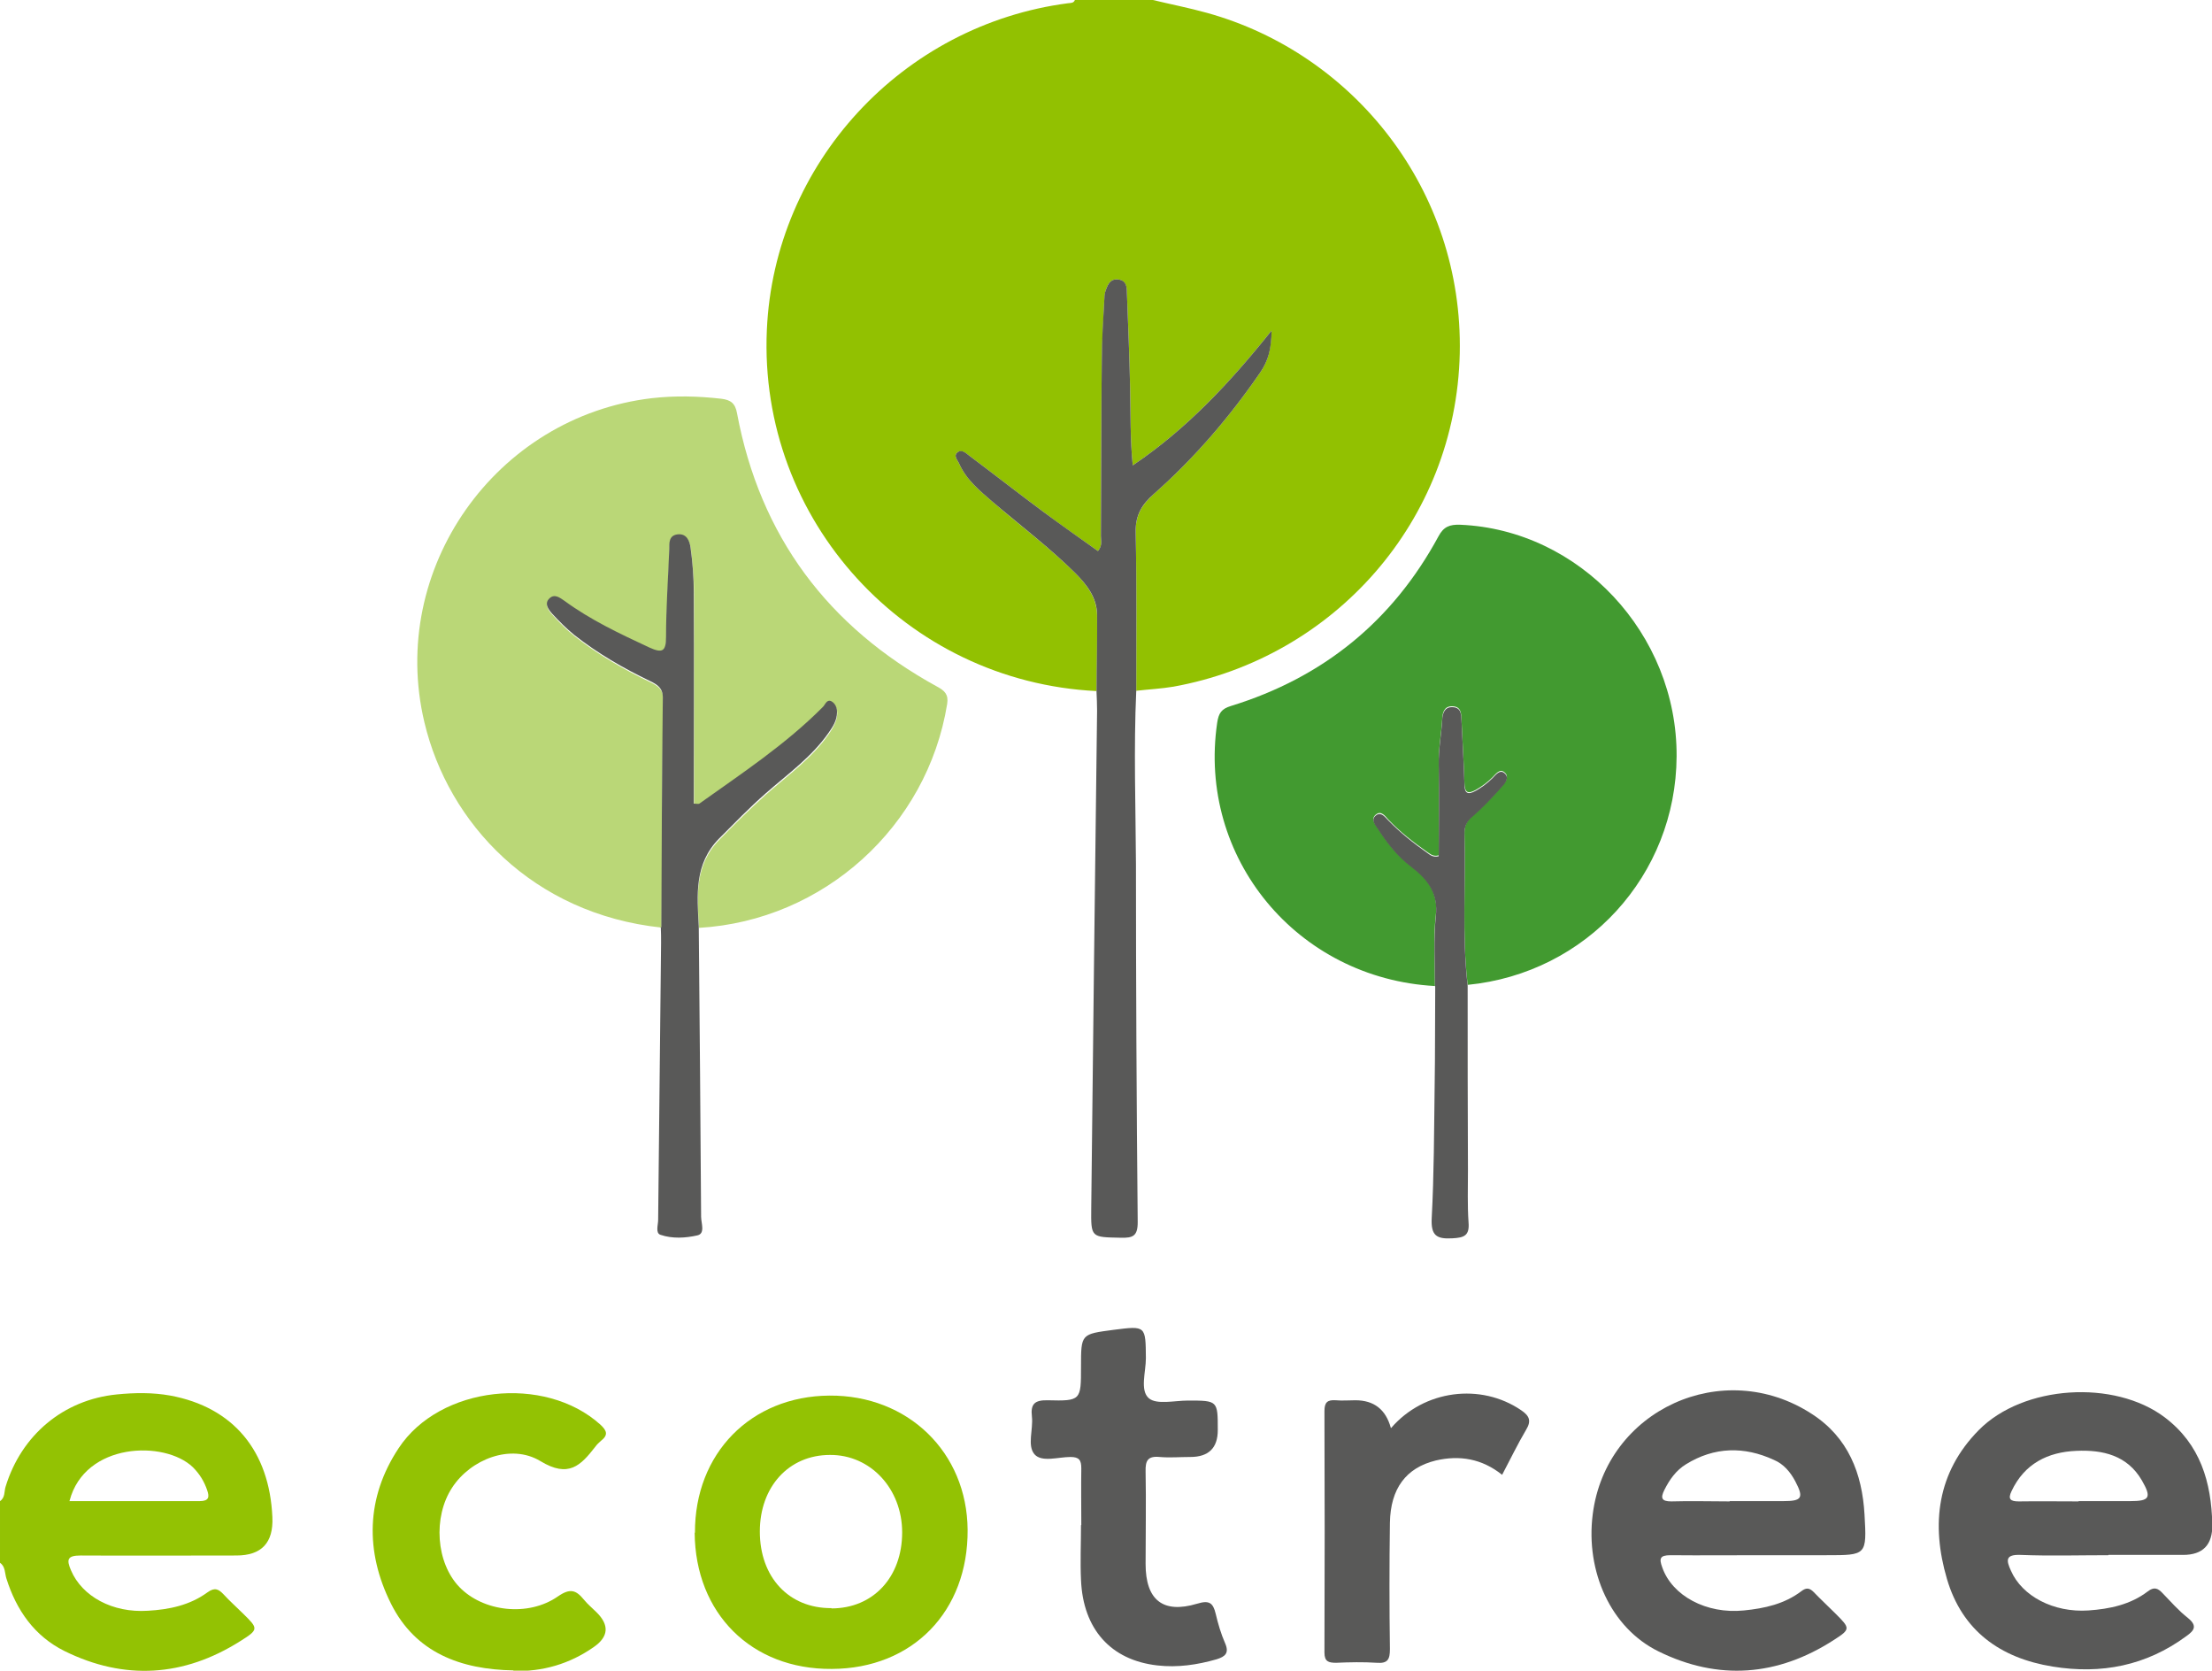 <?xml version="1.0" encoding="UTF-8"?>
<svg id="Calque_2" data-name="Calque 2" xmlns="http://www.w3.org/2000/svg" viewBox="0 0 75.69 57.15">
  <defs>
    <style>
      .cls-1 {
        fill: #92c101;
      }

      .cls-1, .cls-2, .cls-3, .cls-4, .cls-5 {
        stroke-width: 0px;
      }

      .cls-2 {
        fill: #93c203;
      }

      .cls-3 {
        fill: #429a30;
      }

      .cls-4 {
        fill: #bad777;
      }

      .cls-5 {
        fill: #595958;
      }
    </style>
  </defs>
  <g id="Calque_1-2" data-name="Calque 1">
    <g>
      <path class="cls-1" d="M37.52,23.64c-6.52-.32-11.57-5.84-11.28-12.35C26.49,5.59,30.87.85,36.55.11c.09-.01.19,0,.23-.11C37.67,0,38.56,0,39.45,0c.62.15,1.24.27,1.85.44,5.02,1.39,8.77,6.06,8.65,11.65-.13,5.74-4.31,10.41-9.8,11.4-.42.07-.84.09-1.27.14,0-1.81.02-3.62-.02-5.43-.01-.58.22-.94.63-1.31,1.39-1.23,2.59-2.63,3.64-4.16.26-.38.37-.8.38-1.42-1.44,1.8-2.9,3.36-4.75,4.61-.09-.9-.07-1.77-.09-2.65-.02-1.09-.07-2.18-.11-3.26,0-.22-.04-.42-.3-.45-.26-.03-.35.16-.42.36-.03.09-.04.18-.05.27-.03.72-.08,1.44-.09,2.16-.02,2-.02,3.99-.03,5.99,0,.15.06.33-.1.51-.63-.45-1.27-.89-1.88-1.35-.85-.63-1.68-1.28-2.52-1.91-.11-.08-.26-.22-.4-.12-.16.12,0,.27.05.39.25.56.71.93,1.16,1.32.94.81,1.93,1.55,2.81,2.42.4.4.74.85.75,1.44.01.87-.01,1.74-.02,2.6Z"/>
      <path class="cls-2" d="M0,51.35c.18-.12.14-.33.19-.49.54-1.77,1.98-2.98,3.81-3.16.61-.06,1.22-.07,1.83.04,2.15.4,3.39,1.89,3.49,4.16q.06,1.31-1.23,1.31c-1.78,0-3.55.01-5.33,0-.46,0-.49.14-.33.51.38.89,1.42,1.46,2.63,1.38.73-.04,1.44-.19,2.04-.63.25-.18.38-.11.55.07.21.23.45.44.67.66.52.51.54.54-.1.94-1.93,1.22-3.96,1.35-6.01.34-1.03-.51-1.65-1.4-1.99-2.48-.06-.18-.03-.41-.22-.54v-2.11ZM2.37,51.35c1.51,0,2.98,0,4.46,0,.32,0,.34-.14.26-.37-.1-.3-.26-.56-.49-.79-.97-.93-3.7-.85-4.22,1.15Z"/>
      <path class="cls-4" d="M22.63,31.73c-4.4-.47-7.29-3.56-8.11-7.03-1.24-5.23,2.43-10.45,7.79-11.08.8-.09,1.58-.07,2.37.02.33.04.48.16.54.5.79,4.21,3.11,7.3,6.85,9.35.26.14.39.27.34.59-.68,4.2-4.23,7.41-8.49,7.66-.07-1.07-.16-2.15.7-3.02.52-.53,1.04-1.05,1.59-1.54.75-.66,1.57-1.24,2.15-2.07.15-.22.28-.44.29-.7,0-.15-.06-.31-.19-.38-.16-.08-.21.11-.29.19-1.27,1.28-2.77,2.27-4.23,3.31-.03.02-.09,0-.19,0,0-2.41,0-4.81,0-7.21,0-.52-.05-1.03-.11-1.54-.03-.23-.13-.5-.45-.46-.31.04-.28.3-.28.52-.04,1-.1,1.99-.11,2.99,0,.5-.13.56-.57.36-1.01-.47-2.01-.94-2.91-1.6-.15-.11-.33-.25-.5-.09-.2.18-.05.39.08.53.24.26.48.51.76.73.8.63,1.68,1.14,2.6,1.58.24.12.43.23.43.56-.03,2.62-.04,5.24-.05,7.87Z"/>
      <path class="cls-3" d="M49.1,33.73c-4.72-.26-8.13-4.39-7.45-9.01.05-.32.14-.47.47-.57,3.15-.97,5.53-2.9,7.1-5.8.18-.34.39-.41.74-.4,4.09.17,7.43,3.73,7.41,7.92-.02,4.07-3.08,7.42-7.15,7.82-.2-1.73-.06-3.46-.11-5.2,0-.24.07-.4.26-.57.36-.31.7-.66,1.01-1.02.11-.12.29-.32.1-.48-.16-.14-.3.06-.41.17-.17.17-.36.31-.57.43-.29.16-.38.08-.39-.24-.02-.72-.07-1.43-.1-2.15-.01-.23-.01-.47-.33-.47-.27,0-.32.23-.33.43-.03.51-.13,1.02-.12,1.54.02,1.05,0,2.09,0,3.13-.2.05-.29-.05-.4-.12-.47-.33-.92-.68-1.32-1.1-.11-.12-.24-.31-.41-.19-.22.15-.04.35.05.48.31.48.65.93,1.12,1.28.57.43.96.91.86,1.71-.09.78-.03,1.59-.03,2.38Z"/>
      <path class="cls-5" d="M60.27,53.2c-1.04,0-2.07.01-3.11,0-.37,0-.39.12-.28.42.34.97,1.51,1.6,2.79,1.47.71-.07,1.39-.22,1.97-.66.17-.13.28-.11.42.03.24.25.5.49.75.74.5.5.52.53-.06.9-1.92,1.24-3.95,1.4-6,.39-1.63-.8-2.5-2.73-2.25-4.69.45-3.57,4.46-5.41,7.5-3.43,1.24.8,1.72,2.03,1.8,3.44.08,1.39.07,1.39-1.3,1.39-.74,0-1.48,0-2.22,0ZM59.19,51.35c.61,0,1.22,0,1.83,0,.64,0,.71-.11.41-.68-.17-.32-.4-.59-.73-.73-1.02-.47-2.04-.45-3.01.15-.34.21-.56.52-.74.88-.14.28-.09.39.24.39.66-.02,1.33,0,1.99,0Z"/>
      <path class="cls-5" d="M72.14,53.2c-1,0-2,.03-3-.01-.53-.02-.49.19-.33.54.38.87,1.46,1.44,2.65,1.36.73-.05,1.44-.2,2.03-.65.22-.17.35-.11.51.06.28.29.55.6.87.85.33.27.21.43-.06.62-1.37,1.01-2.91,1.31-4.57,1.04-1.8-.29-3.1-1.23-3.62-3-.55-1.87-.34-3.64,1.09-5.09,1.52-1.54,4.64-1.74,6.37-.43,1.21.92,1.59,2.21,1.62,3.66q.02,1.04-1,1.04c-.85,0-1.7,0-2.55,0ZM71.12,51.35c.59,0,1.18,0,1.77,0,.67,0,.74-.12.4-.71-.5-.86-1.34-1.05-2.24-1.01-.98.04-1.78.44-2.22,1.38-.13.27-.04.35.25.35.68-.01,1.37,0,2.05,0Z"/>
      <path class="cls-5" d="M37.52,23.64c0-.87.03-1.74.02-2.6,0-.59-.35-1.04-.75-1.44-.88-.87-1.87-1.62-2.81-2.42-.45-.39-.91-.76-1.16-1.32-.05-.12-.21-.27-.05-.39.14-.11.28.03.4.12.84.63,1.67,1.28,2.52,1.91.62.46,1.25.9,1.88,1.35.16-.19.1-.36.1-.51.01-2,.01-3.99.03-5.99,0-.72.05-1.44.09-2.16,0-.09.02-.19.05-.27.07-.2.16-.39.42-.36.27.03.3.23.3.45.04,1.09.09,2.18.11,3.26.02.88,0,1.76.09,2.65,1.85-1.25,3.31-2.81,4.75-4.61,0,.62-.12,1.04-.38,1.42-1.05,1.53-2.25,2.93-3.64,4.16-.41.36-.64.72-.63,1.31.04,1.81.02,3.62.02,5.43-.09,1.98-.02,3.95-.01,5.93,0,4.08.02,8.17.06,12.25,0,.48-.17.54-.58.53-1.02-.02-1.02,0-1.01-1.01.06-5.67.13-11.34.2-17.02,0-.22-.01-.44-.02-.66Z"/>
      <path class="cls-2" d="M23.78,52.43c-.01-2.71,1.91-4.67,4.6-4.69,2.69-.02,4.71,1.94,4.73,4.59.02,2.79-1.88,4.75-4.65,4.76-2.75.02-4.67-1.9-4.69-4.66ZM28.45,55.02c1.43,0,2.42-1.07,2.42-2.6,0-1.49-1.08-2.66-2.47-2.65-1.41,0-2.4,1.09-2.4,2.62,0,1.56.99,2.63,2.45,2.62Z"/>
      <path class="cls-5" d="M22.63,31.73c.01-2.62.02-5.24.05-7.87,0-.33-.19-.44-.43-.56-.92-.44-1.8-.95-2.6-1.58-.27-.22-.52-.47-.76-.73-.13-.15-.28-.35-.08-.53.17-.15.34-.02.5.09.9.66,1.9,1.13,2.91,1.6.44.2.57.14.57-.36,0-1,.07-1.99.11-2.99,0-.22-.02-.48.28-.52.32-.04.42.23.45.46.07.51.11,1.03.11,1.54.01,2.4,0,4.8,0,7.21.09,0,.16.02.19,0,1.46-1.04,2.96-2.03,4.23-3.31.08-.08.13-.27.29-.19.13.07.2.23.19.38,0,.27-.14.49-.29.7-.58.83-1.4,1.41-2.15,2.07-.56.49-1.07,1.02-1.59,1.54-.86.87-.76,1.94-.7,3.02.03,3.31.06,6.61.08,9.92,0,.22.15.58-.13.64-.4.09-.85.12-1.26-.02-.18-.06-.08-.34-.08-.51.03-3.16.07-6.32.1-9.48,0-.18,0-.37-.01-.55Z"/>
      <path class="cls-2" d="M17.57,57.14c-1.8-.03-3.35-.6-4.19-2.28-.89-1.78-.86-3.63.26-5.32,1.41-2.14,5-2.52,6.9-.81.23.21.28.36.02.56-.07.06-.14.13-.19.2-.5.64-.91,1.08-1.88.49-1.01-.61-2.39-.06-3.02.91-.66,1.01-.55,2.57.25,3.4.81.84,2.35,1.03,3.37.32.42-.29.62-.22.89.11.13.16.29.29.43.43q.67.66-.09,1.19c-.83.58-1.75.85-2.77.82Z"/>
      <path class="cls-5" d="M37,52.17c0-.65-.01-1.29,0-1.94,0-.28-.07-.39-.37-.39-.42,0-.98.19-1.23-.09-.26-.3-.04-.85-.09-1.29-.05-.43.09-.57.54-.56,1.14.03,1.14,0,1.14-1.14s0-1.12,1.12-1.27c1.1-.14,1.09-.14,1.1.97,0,.47-.21,1.1.1,1.37.27.23.88.08,1.34.08,1.02,0,1.02,0,1.02,1.01q0,.92-.94.92c-.35,0-.71.03-1.05,0-.41-.04-.49.13-.48.5.02,1.05,0,2.1,0,3.16,0,1.23.59,1.71,1.76,1.36.42-.13.55-.03.64.35.08.34.18.68.32,1,.15.34,0,.46-.29.55-.66.19-1.34.29-2.03.21-1.59-.18-2.54-1.24-2.61-2.92-.03-.63,0-1.26,0-1.88,0,0,0,0,0,0Z"/>
      <path class="cls-5" d="M47.6,48.85c1.13-1.31,3.07-1.55,4.45-.61.28.19.36.36.17.67-.29.49-.54,1.01-.82,1.54-.69-.55-1.45-.68-2.27-.49-1.02.25-1.55.96-1.57,2.13-.02,1.44-.02,2.88,0,4.32,0,.35-.07.5-.45.47-.46-.03-.93-.02-1.39,0-.26,0-.4-.04-.4-.35.01-2.75.01-5.5,0-8.26,0-.3.1-.39.39-.37.22.02.44,0,.67,0q.95,0,1.21.94Z"/>
      <path class="cls-5" d="M49.1,33.73c0-.79-.05-1.59.03-2.38.09-.8-.29-1.28-.86-1.71-.46-.35-.81-.8-1.12-1.28-.09-.13-.27-.33-.05-.48.17-.11.3.08.41.19.4.41.85.77,1.32,1.1.1.07.2.17.4.12,0-1.03.02-2.08,0-3.13-.01-.52.09-1.03.12-1.54.01-.2.07-.43.33-.43.32,0,.32.24.33.47.03.72.08,1.43.1,2.15,0,.32.1.4.39.24.21-.12.4-.26.57-.43.11-.11.25-.31.41-.17.19.16.01.36-.1.48-.32.36-.65.71-1.01,1.02-.19.16-.26.33-.26.57.05,1.73-.09,3.47.11,5.2,0,2.11,0,4.21.01,6.32,0,.59-.02,1.19.02,1.77.04.46-.15.53-.56.55-.54.03-.73-.1-.7-.69.08-1.49.08-2.99.1-4.49.02-1.15.01-2.29.02-3.44Z"/>
    </g>
  </g>
</svg>